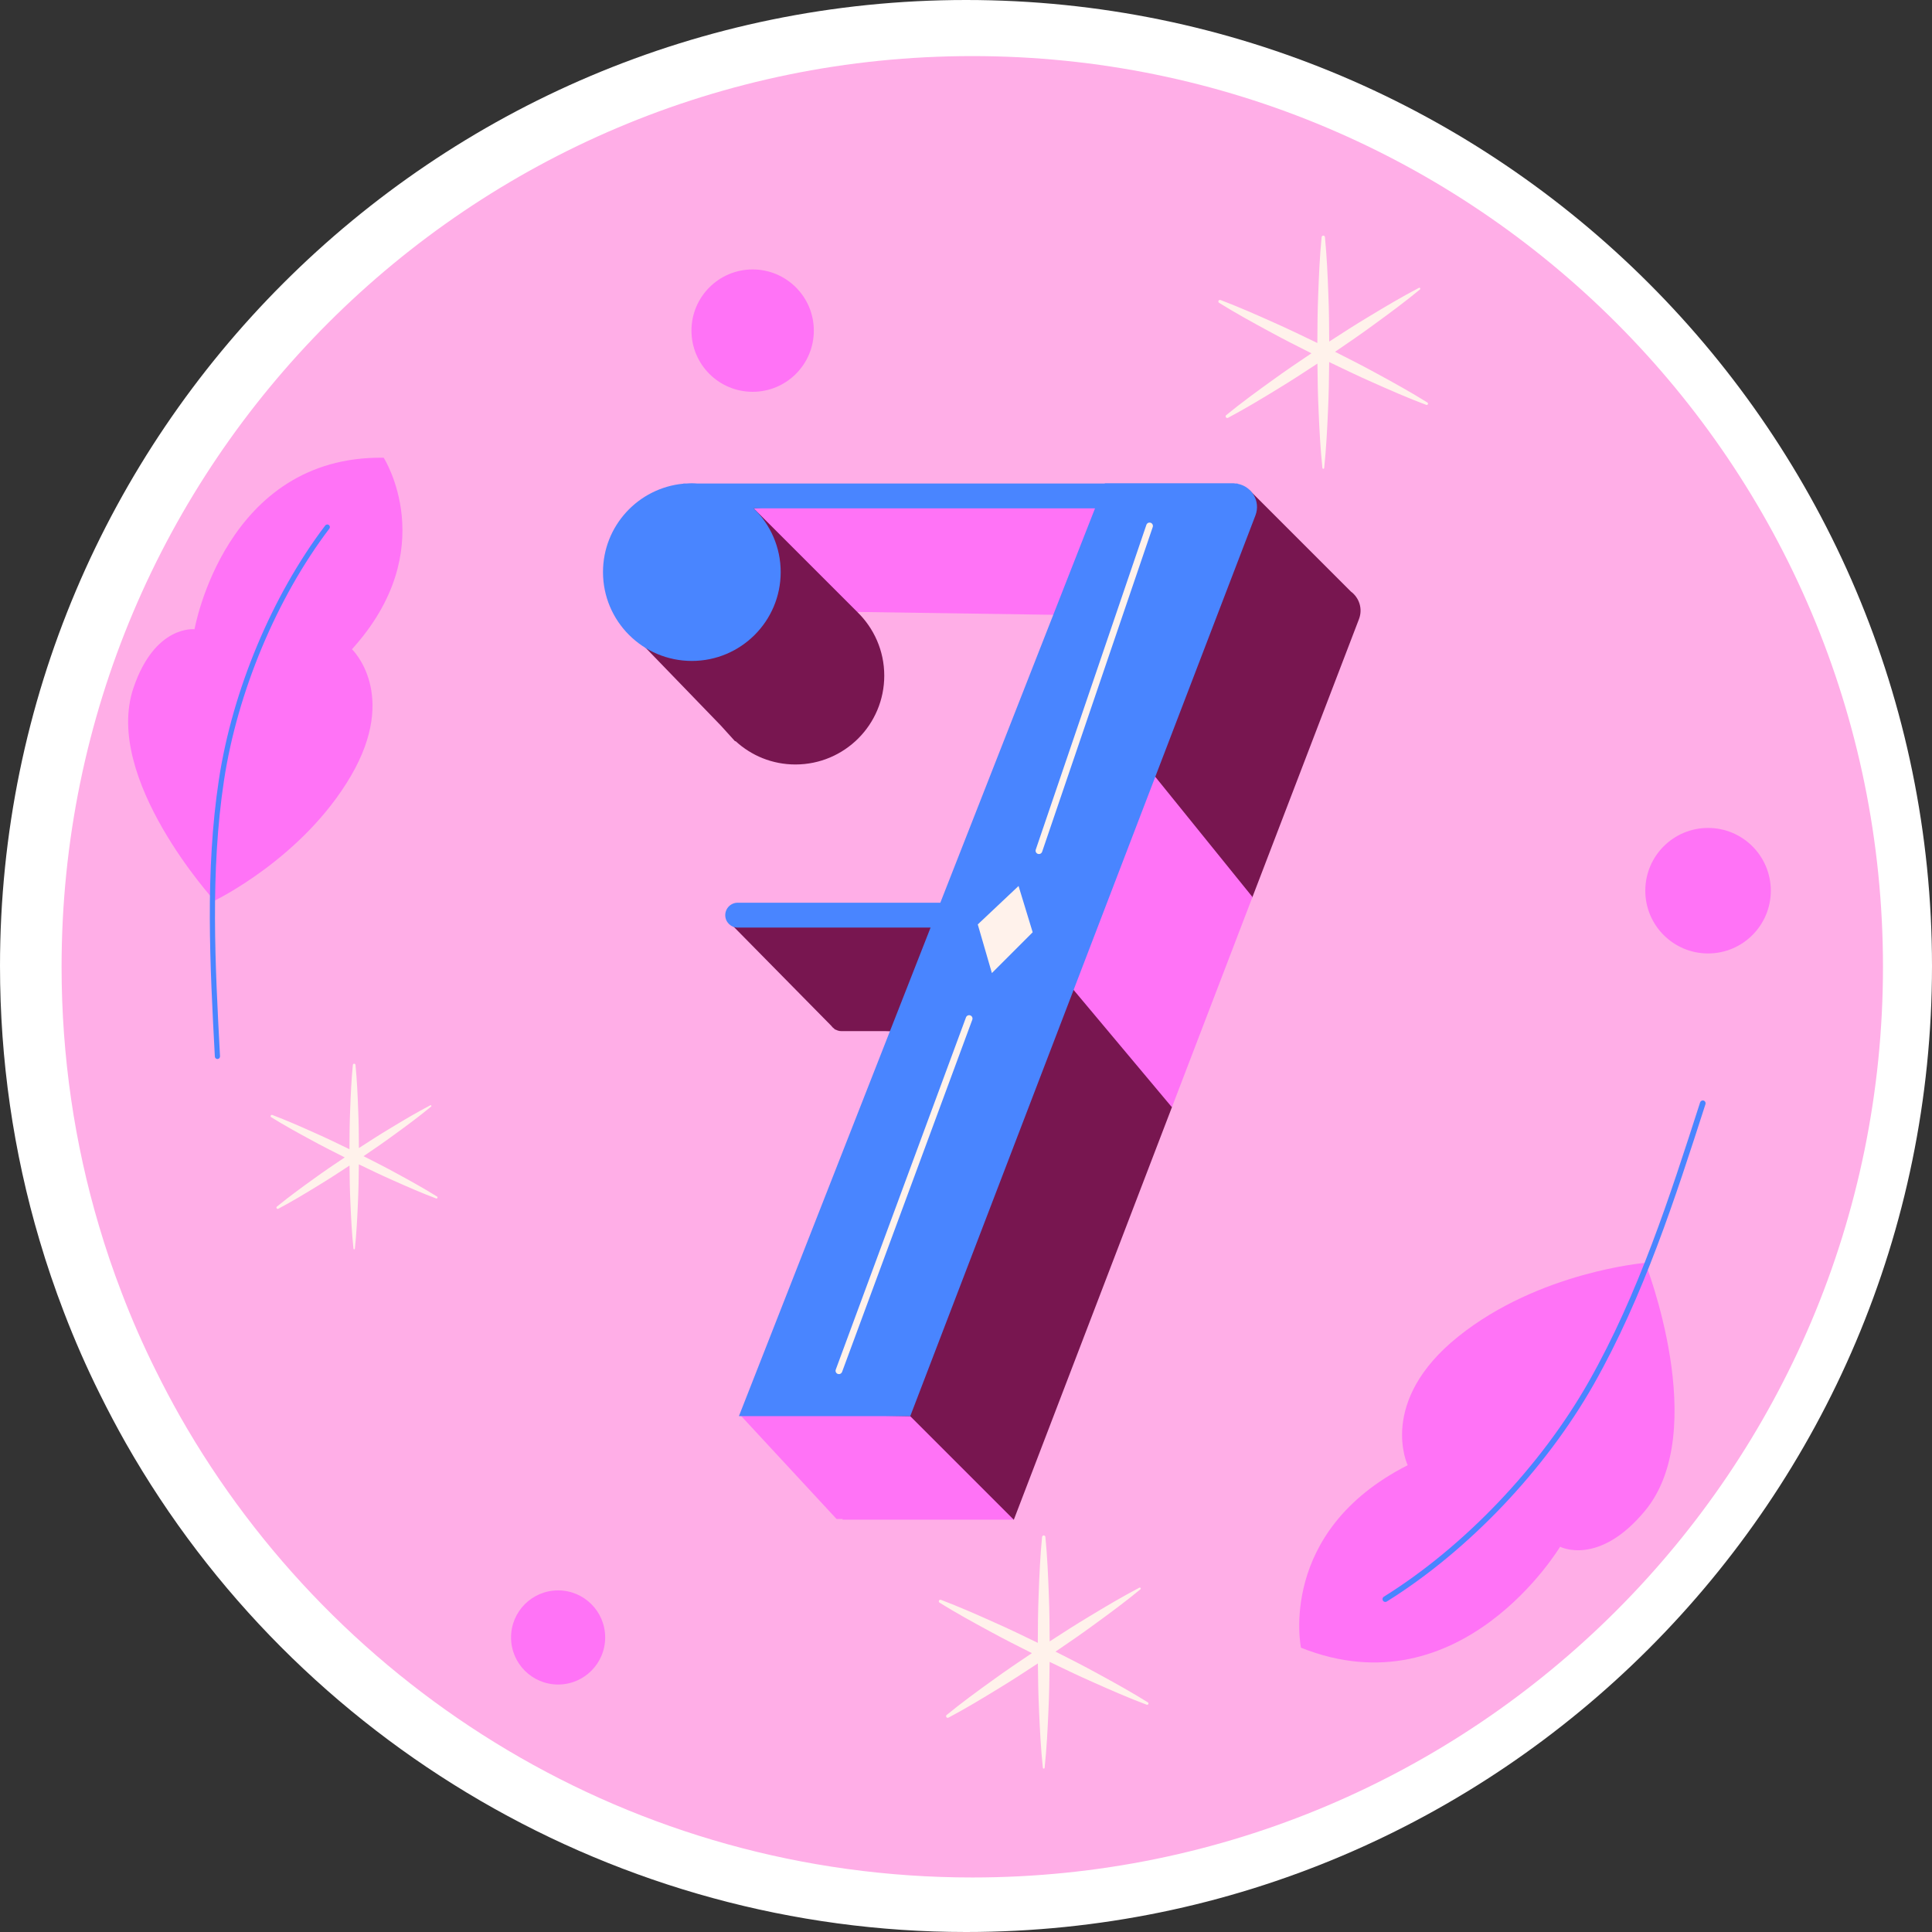 <?xml version="1.0" encoding="UTF-8"?>
<!-- Generator: Adobe Illustrator 26.1.0, SVG Export Plug-In . SVG Version: 6.00 Build 0)  -->
<svg xmlns="http://www.w3.org/2000/svg" xmlns:xlink="http://www.w3.org/1999/xlink" version="1.1" id="Capa_1" x="0px" y="0px" viewBox="0 0 512 512" style="enable-background:new 0 0 512 512;" xml:space="preserve" width="512" height="512">
<rect x="0" y="0" width="512" height="512" fill="#333333" stroke="none"/>
<g>
	<path style="fill:#FFFFFF;" d="M256.014,512c-91.87,0-177.19-49.636-222.663-129.54c-2.397-4.235-4.724-8.635-6.933-13.106   c-3.455-6.935-6.651-14.224-9.479-21.617c-2.427-6.315-4.598-12.71-6.443-18.983c-6.96-23.44-10.495-47.925-10.495-72.742   C0.001,114.846,114.848,0,256.014,0c141.15,0,255.986,114.846,255.986,256.012C511.999,397.164,397.164,512,256.014,512z"/>
	<g>
		<path style="fill:#FFAEE7;" d="M499.008,256.22c0,133.282-108.049,241.332-241.332,241.332    c-89.961,0-168.414-49.19-209.925-122.133c-2.296-4.057-4.465-8.164-6.531-12.349c-3.291-6.608-6.276-13.42-8.93-20.36    c-2.245-5.843-4.286-11.813-6.072-17.885c-6.455-21.737-9.899-44.776-9.899-68.606c0-133.308,108.05-241.357,241.357-241.357    C390.959,14.863,499.008,122.912,499.008,256.22z"/>
		<g>
			<path style="fill:#781650;" d="M360.151,164.048l-28.236,73.667l-19.162,23.972l-2.186,31.743l-41.89,109.304l-72.397-27.625     l0.244-0.537l44.503-101.121l-6.473-0.195h-11.627c-0.562,0-1.05-0.171-1.514-0.415h-0.122l-0.269-0.269     c-0.293-0.195-0.513-0.44-0.733-0.733l-27.698-28.114l62.773-0.195l33.683-80.458l-16.926-16.499l-44.943,15.596     c4.397,4.274,7.157,10.259,7.157,16.878c0,13.019-10.552,23.546-23.546,23.546c-6.131,0-11.675-2.345-15.852-6.18l-0.147,0.024     l-3.762-4.152l-27.845-28.798l16.731-32.828l82.924-0.391l29.53-0.147l38.788-0.195l26.844,26.844     C360.151,158.356,361.201,161.263,360.151,164.048z"/>
			<polygon style="fill:#FF73F6;" points="331.915,237.715 310.567,293.429 275.541,251.634 297.793,195.508    "/>
			<polygon style="fill:#FF73F6;" points="223.27,402.733 223.319,402.562 221.707,402.562 196.28,375.108 196.525,374.571      241.223,375.304 268.653,402.733    "/>
			<polygon style="fill:#FF73F6;" points="292.37,130.121 285.482,163.022 227.179,162.167 199.724,134.713 262.84,130.267    "/>
			<g>
				<g>
					<path style="fill:#4985FF;" d="M327.983,128.209v-0.073h-0.58c-0.192-0.017-0.37-0.071-0.568-0.071h-34.031l-0.028,0.071       H184.754c-0.468-0.028-0.932-0.071-1.407-0.071c-0.475,0-0.939,0.043-1.407,0.071h-0.835v0.042       c-11.951,1.13-21.304,11.185-21.304,23.432c0,13.004,10.542,23.545,23.545,23.545c13.004,0,23.546-10.542,23.546-23.545       c0-6.629-2.749-12.608-7.158-16.887h90.459L249.196,239.23h-53.703c-1.818,0-3.294,1.475-3.294,3.294       c0,1.818,1.475,3.294,3.294,3.294h51.119L195.82,375.292c-1.121,0,45.409,0,45.409,0l91.473-238.696       C334.136,132.856,331.74,128.903,327.983,128.209z"/>
				</g>
			</g>
			<g>
				<path style="fill:#FFF2EB;" d="M222.324,364.155c-0.103,0-0.208-0.018-0.308-0.056c-0.463-0.171-0.697-0.682-0.527-1.144      l34.508-93.337c0.172-0.46,0.687-0.7,1.143-0.526c0.463,0.171,0.697,0.682,0.527,1.144l-34.508,93.337      C223.026,363.932,222.687,364.155,222.324,364.155z"/>
				<path style="fill:#FFF2EB;" d="M275.333,226.333c-0.095,0-0.191-0.016-0.286-0.049c-0.465-0.157-0.716-0.663-0.556-1.129      l29.311-86.06c0.157-0.465,0.661-0.717,1.128-0.555c0.465,0.157,0.716,0.663,0.556,1.129l-29.311,86.06      C276.048,226.099,275.703,226.333,275.333,226.333z"/>
				<polygon style="fill:#FFF2EB;" points="259.119,244.982 269.928,234.796 273.67,247.061 262.861,257.871     "/>
			</g>
		</g>
		<g>
			<path style="fill:#FFF2EB;" d="M378.27,106.667c-4.347-2.713-8.814-5.184-13.297-7.622c-3.682-2.024-7.423-3.928-11.171-5.817     c3.471-2.358,6.933-4.73,10.317-7.219c4.129-3.001,8.234-6.036,12.188-9.299c0.092-0.075,0.121-0.208,0.064-0.317     c-0.066-0.126-0.221-0.174-0.346-0.108c-4.54,2.381-8.929,4.991-13.294,7.635c-3.545,2.12-7.014,4.353-10.475,6.601     c-0.018-4.129-0.052-8.258-0.224-12.388c-0.184-5.099-0.409-10.199-0.908-15.298c-0.02-0.206-0.183-0.376-0.397-0.397     c-0.243-0.024-0.459,0.154-0.483,0.397c-0.5,5.099-0.725,10.199-0.908,15.298c-0.177,4.256-0.209,8.513-0.226,12.769     c-3.827-1.862-7.66-3.71-11.554-5.434c-4.655-2.091-9.328-4.145-14.117-5.963c-0.184-0.07-0.398-0.002-0.506,0.171     c-0.122,0.197-0.062,0.456,0.136,0.578c4.354,2.7,8.825,5.162,13.314,7.589c3.678,2.014,7.417,3.907,11.163,5.786     c-3.481,2.334-6.952,4.683-10.347,7.148c-4.144,2.978-8.266,5.988-12.234,9.23c-0.156,0.128-0.206,0.352-0.108,0.537     c0.112,0.211,0.373,0.291,0.584,0.179c4.526-2.403,8.898-5.037,13.248-7.704c3.534-2.143,6.993-4.398,10.442-6.668     c0.043,4.126,0.105,8.252,0.303,12.378c0.219,5.099,0.477,10.199,1.014,15.298c0.011,0.109,0.098,0.2,0.212,0.212     c0.131,0.014,0.248-0.081,0.262-0.212c0.537-5.099,0.795-10.199,1.014-15.298c0.204-4.261,0.265-8.521,0.308-12.782     c3.836,1.858,7.678,3.702,11.583,5.422c4.66,2.08,9.337,4.125,14.134,5.93c0.155,0.058,0.334,0.002,0.426-0.144     C378.487,106.989,378.436,106.77,378.27,106.667z"/>
			<path style="fill:#FFF2EB;" d="M115.824,317.1c-3.461-2.159-7.017-4.127-10.586-6.068c-2.931-1.612-5.909-3.127-8.894-4.631     c2.763-1.877,5.519-3.765,8.213-5.747c3.287-2.389,6.555-4.805,9.703-7.403c0.073-0.06,0.096-0.165,0.051-0.252     c-0.053-0.1-0.176-0.138-0.276-0.086c-3.614,1.896-7.108,3.973-10.583,6.078c-2.822,1.688-5.584,3.465-8.339,5.255     c-0.014-3.287-0.042-6.574-0.179-9.861c-0.146-4.06-0.325-8.119-0.723-12.178c-0.016-0.164-0.146-0.299-0.316-0.316     c-0.193-0.019-0.366,0.122-0.385,0.316c-0.398,4.06-0.577,8.119-0.723,12.178c-0.141,3.388-0.167,6.777-0.18,10.165     c-3.046-1.483-6.098-2.954-9.198-4.326c-3.706-1.664-7.425-3.3-11.238-4.747c-0.147-0.056-0.317-0.002-0.403,0.137     c-0.097,0.157-0.049,0.363,0.108,0.46c3.466,2.149,7.026,4.11,10.599,6.041c2.928,1.604,5.905,3.11,8.886,4.606     c-2.771,1.858-5.534,3.728-8.237,5.69c-3.299,2.37-6.58,4.767-9.739,7.348c-0.124,0.102-0.164,0.28-0.086,0.427     c0.089,0.168,0.297,0.231,0.465,0.142c3.603-1.913,7.083-4.01,10.547-6.133c2.813-1.706,5.567-3.501,8.313-5.309     c0.035,3.284,0.084,6.569,0.241,9.854c0.174,4.06,0.38,8.119,0.808,12.179c0.009,0.087,0.078,0.159,0.169,0.169     c0.104,0.011,0.198-0.065,0.209-0.169c0.428-4.06,0.633-8.119,0.807-12.179c0.162-3.392,0.211-6.783,0.245-10.175     c3.053,1.48,6.113,2.947,9.221,4.316c3.71,1.655,7.433,3.284,11.251,4.72c0.123,0.046,0.266,0.001,0.339-0.115     C115.996,317.357,115.956,317.183,115.824,317.1z"/>
			<path style="fill:#FFF2EB;" d="M304.189,451.137c-4.348-2.713-8.814-5.184-13.297-7.622c-3.682-2.025-7.423-3.929-11.171-5.817     c3.471-2.358,6.933-4.73,10.317-7.219c4.129-3.001,8.234-6.036,12.188-9.299c0.092-0.076,0.121-0.208,0.064-0.317     c-0.066-0.125-0.221-0.174-0.347-0.108c-4.54,2.382-8.928,4.991-13.294,7.635c-3.545,2.12-7.014,4.353-10.475,6.601     c-0.018-4.129-0.052-8.258-0.224-12.387c-0.183-5.1-0.408-10.199-0.908-15.298c-0.02-0.206-0.183-0.376-0.397-0.397     c-0.243-0.024-0.459,0.154-0.483,0.397c-0.5,5.099-0.725,10.198-0.908,15.298c-0.177,4.256-0.21,8.513-0.226,12.769     c-3.826-1.862-7.659-3.711-11.554-5.435c-4.655-2.091-9.328-4.145-14.117-5.963c-0.184-0.07-0.398-0.002-0.506,0.171     c-0.122,0.197-0.062,0.456,0.136,0.578c4.354,2.699,8.825,5.162,13.314,7.589c3.679,2.015,7.417,3.907,11.163,5.786     c-3.481,2.334-6.952,4.683-10.347,7.148c-4.144,2.978-8.266,5.988-12.234,9.23c-0.156,0.128-0.206,0.352-0.108,0.537     c0.112,0.211,0.373,0.291,0.584,0.179c4.526-2.402,8.898-5.037,13.248-7.704c3.534-2.143,6.993-4.398,10.442-6.669     c0.044,4.126,0.105,8.252,0.303,12.378c0.219,5.1,0.477,10.199,1.014,15.298c0.011,0.109,0.098,0.2,0.212,0.212     c0.131,0.014,0.248-0.081,0.262-0.212c0.538-5.1,0.796-10.199,1.014-15.298c0.204-4.261,0.264-8.521,0.308-12.782     c3.835,1.859,7.678,3.702,11.582,5.422c4.66,2.079,9.337,4.125,14.134,5.93c0.155,0.058,0.334,0.002,0.425-0.144     C304.406,451.459,304.355,451.241,304.189,451.137z"/>
		</g>
		<g>
			<path style="fill:#FF73F6;" d="M56.845,238.69c0,0-29.587-32.415-21.485-56.359c5.69-16.814,16.191-15.569,16.191-15.569     s8.096-46.084,50.131-45.461c0,0,15.569,24.287-8.407,50.754c0,0,12.455,11.832-0.311,33.629     C80.198,227.481,56.845,238.69,56.845,238.69z"/>
			<path style="fill:#4985FF;" d="M57.624,280.652c-0.363,0-0.665-0.284-0.685-0.649c-1.29-24.103-2.624-49.027,1.066-73.38     c3.58-23.64,14.116-48.822,28.185-67.364c0.229-0.302,0.661-0.36,0.961-0.131c0.301,0.229,0.36,0.66,0.131,0.961     c-13.935,18.367-24.373,43.317-27.922,66.74c-3.669,24.214-2.338,49.067-1.052,73.101c0.021,0.378-0.27,0.701-0.649,0.722     C57.648,280.652,57.636,280.652,57.624,280.652z"/>
		</g>
		<g>
			<path style="fill:#FF73F6;" d="M436.008,334.671c0,0,17.501,44.474-0.047,65.682c-12.323,14.894-22.522,9.545-22.522,9.545     s-26.145,43.734-68.665,26.764c0,0-6.399-30.757,28.277-48.364c0,0-8.072-16.877,13.386-34.089     C407.895,336.998,436.008,334.671,436.008,334.671z"/>
			<path style="fill:#4985FF;" d="M367.119,424.529c-0.248,0-0.494-0.124-0.634-0.352c-0.217-0.351-0.11-0.811,0.239-1.029     c21.313-13.269,41.628-34.594,54.342-57.043c13.143-23.205,21.449-49.005,29.48-73.955c0.129-0.391,0.549-0.608,0.94-0.482     c0.394,0.126,0.608,0.547,0.482,0.94c-8.055,25.022-16.382,50.895-29.599,74.234c-12.833,22.656-33.339,44.179-54.852,57.575     C367.391,424.493,367.255,424.529,367.119,424.529z"/>
		</g>
		<g>
			<circle style="fill:#FF73F6;" cx="199.458" cy="87.62" r="16.214"/>
			<path style="fill:#FF73F6;" d="M469.282,236.043c0,9.185-7.445,16.63-16.63,16.63c-9.184,0-16.63-7.446-16.63-16.63     c0-9.184,7.446-16.63,16.63-16.63C461.836,219.413,469.282,226.859,469.282,236.043z"/>
			<circle style="fill:#FF73F6;" cx="147.905" cy="433.942" r="12.473"/>
		</g>
	</g>
</g>















</svg>
